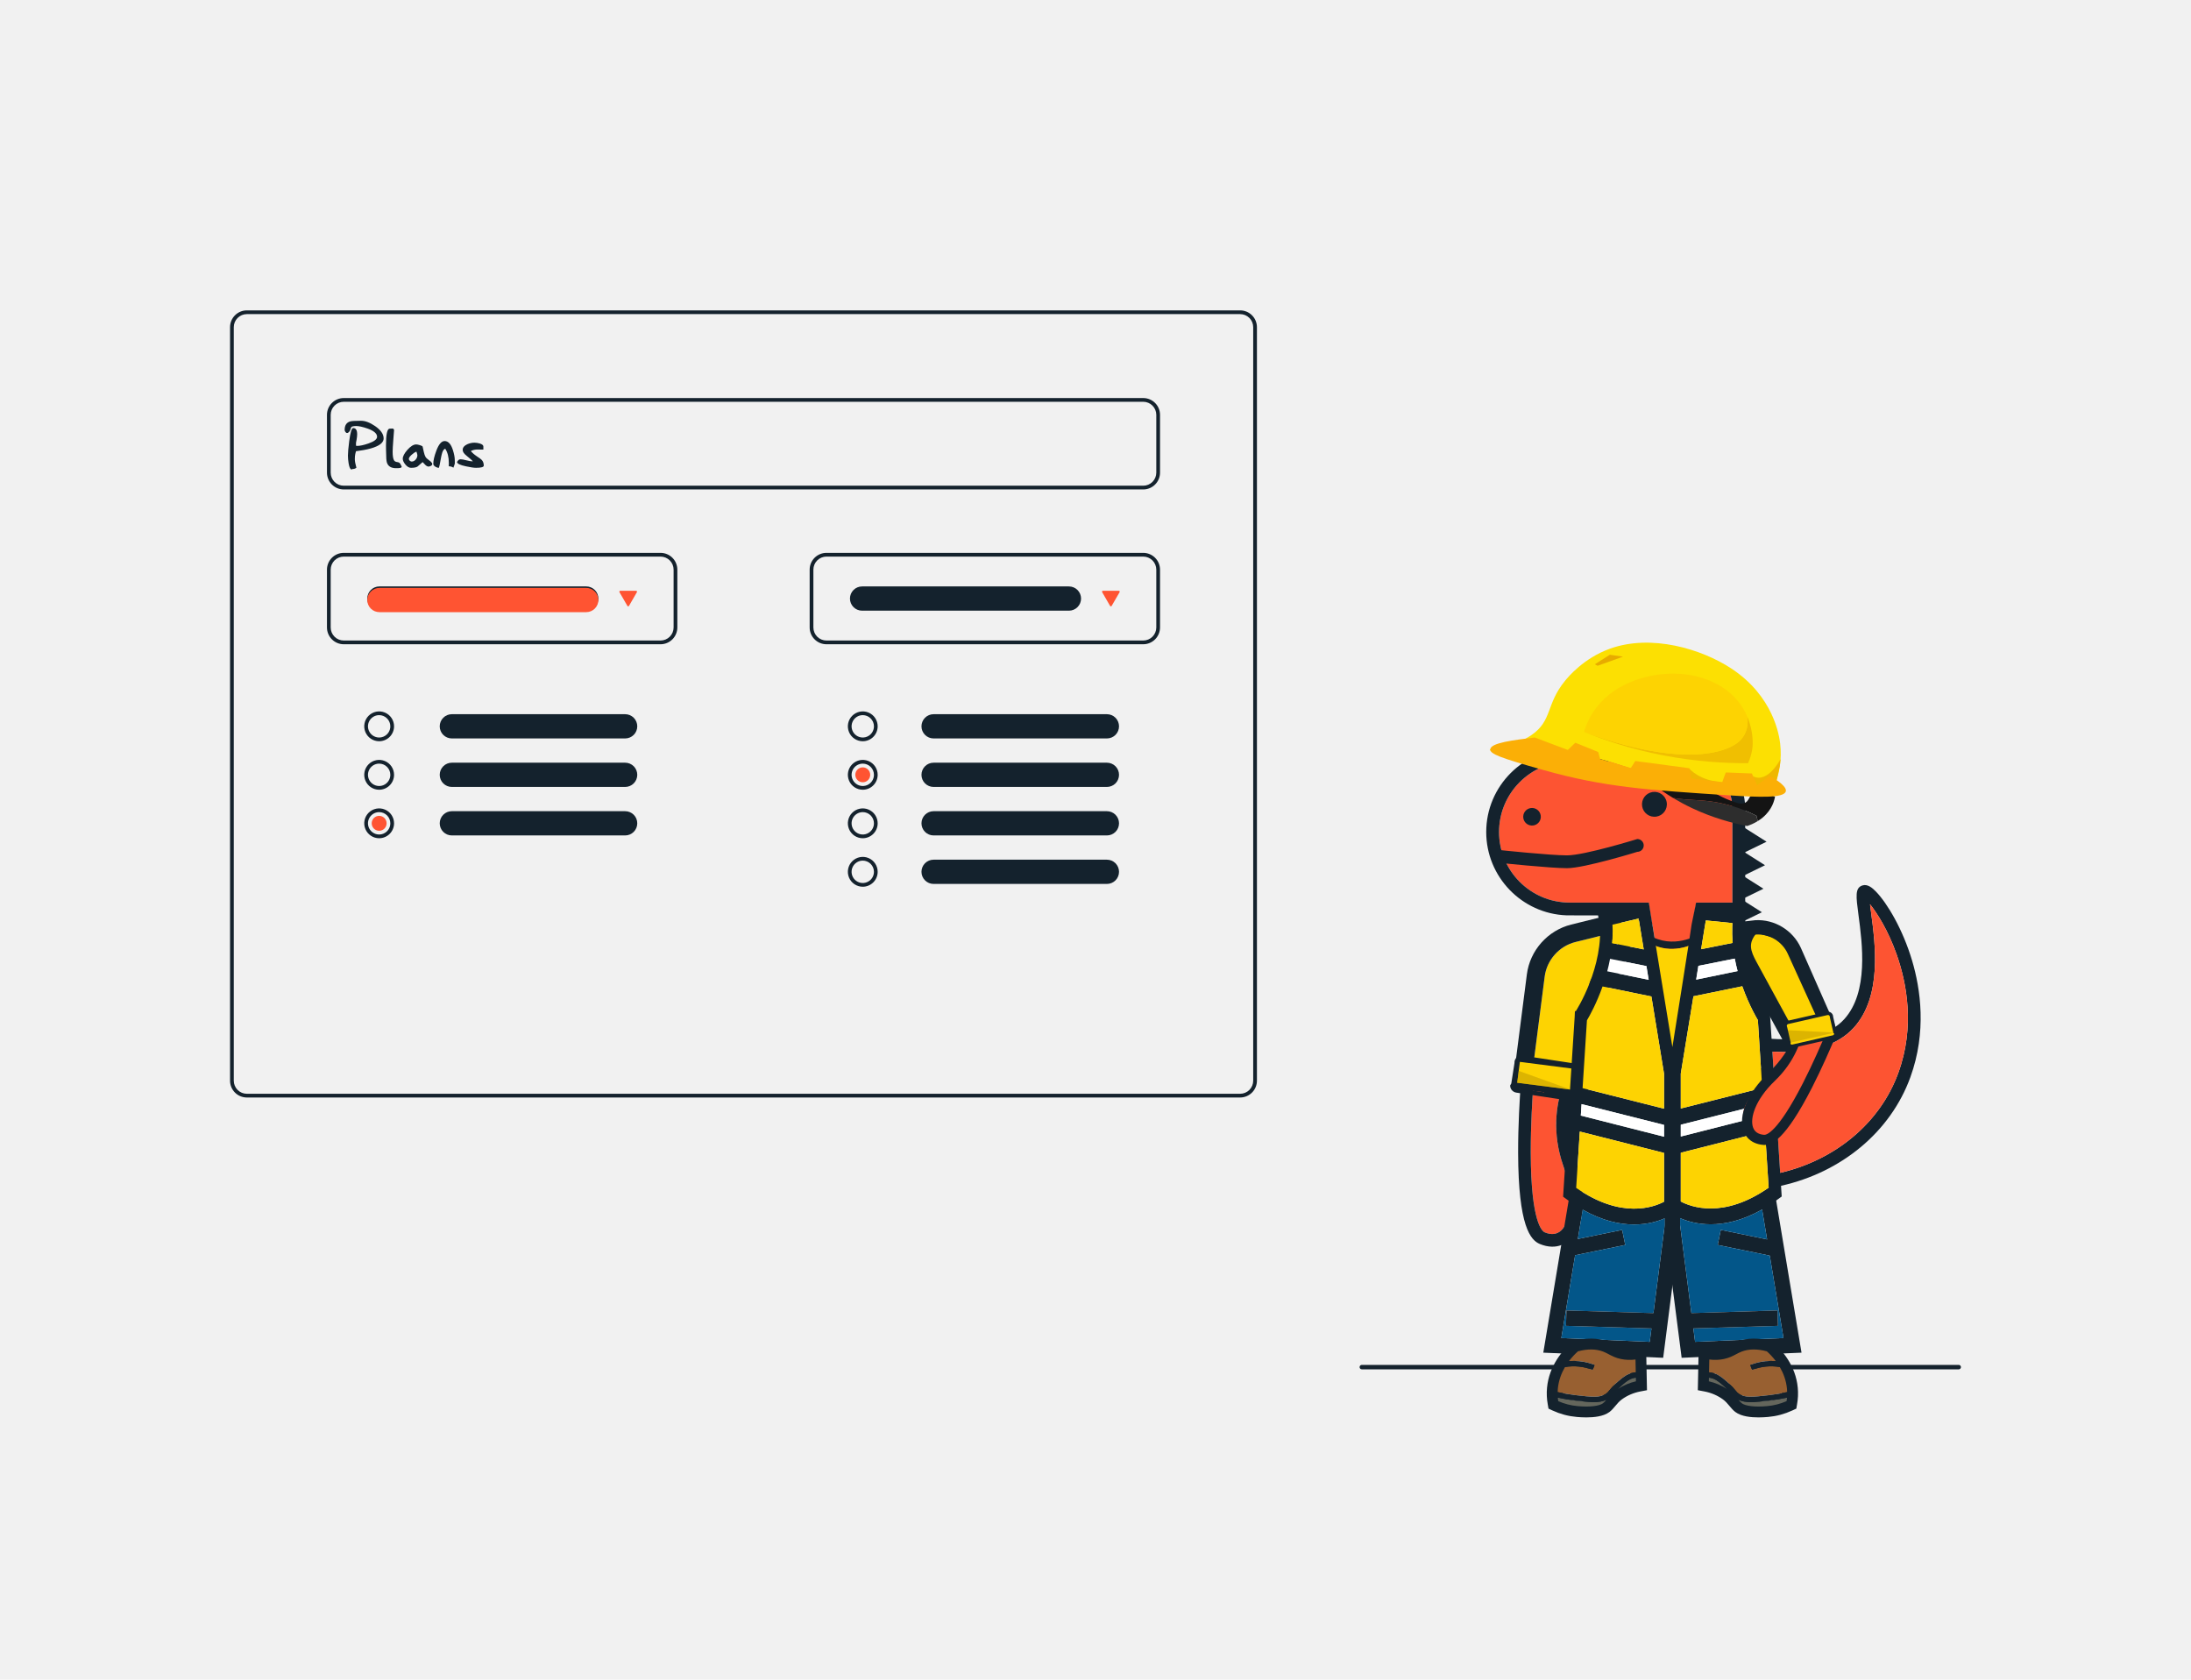 <?xml version="1.0" encoding="UTF-8"?>
<svg xmlns="http://www.w3.org/2000/svg" width="600" height="460" viewBox="0 0 600 460" fill="none">
  <rect width="600" height="460" fill="#F1F1F1"></rect>
  <g clip-path="url(#clip0_2267_5540)">
    <path d="M339.615 300.558H67.593C66.376 300.556 65.208 300.072 64.347 299.21C63.486 298.348 63.001 297.179 63 295.961V89.597C63.001 88.378 63.486 87.21 64.347 86.348C65.208 85.486 66.376 85.001 67.593 85H339.615C340.832 85.001 342 85.486 342.861 86.348C343.722 87.21 344.206 88.378 344.208 89.597V295.961C344.206 297.179 343.722 298.348 342.861 299.21C342 300.072 340.832 300.556 339.615 300.558ZM67.593 86.022C66.646 86.023 65.738 86.4 65.068 87.07C64.398 87.74 64.022 88.649 64.021 89.597V295.961C64.022 296.908 64.399 297.817 65.068 298.488C65.738 299.158 66.646 299.535 67.593 299.536H339.615C340.562 299.535 341.47 299.158 342.139 298.488C342.809 297.817 343.186 296.908 343.187 295.961V89.597C343.186 88.649 342.809 87.74 342.139 87.07C341.47 86.4 340.562 86.023 339.615 86.022H67.593Z" fill="#14222D"></path>
    <path d="M313.076 134.037H94.132C92.915 134.036 91.747 133.551 90.886 132.689C90.025 131.827 89.54 130.659 89.539 129.44V113.605C89.54 112.386 90.025 111.218 90.886 110.356C91.747 109.494 92.915 109.009 94.132 109.008H313.076C314.294 109.009 315.462 109.494 316.323 110.356C317.184 111.218 317.668 112.386 317.67 113.605V129.44C317.668 130.659 317.184 131.827 316.323 132.689C315.462 133.551 314.294 134.036 313.076 134.037ZM94.132 110.029C93.185 110.03 92.277 110.408 91.607 111.078C90.938 111.748 90.561 112.657 90.56 113.605V129.44C90.561 130.388 90.938 131.297 91.607 131.967C92.277 132.637 93.185 133.014 94.132 133.015H313.076C314.023 133.014 314.931 132.637 315.601 131.967C316.271 131.297 316.648 130.388 316.649 129.44V113.605C316.648 112.657 316.271 111.748 315.601 111.078C314.931 110.408 314.023 110.031 313.076 110.029H94.132Z" fill="#14222D"></path>
    <path d="M105.056 120.064C105.056 120.928 104.411 121.653 103.12 122.24C102.213 122.656 101.008 122.997 99.504 123.264C98.832 123.371 98.16 123.472 97.488 123.568C97.424 123.813 97.36 124.064 97.296 124.32C97.211 124.704 97.168 125.173 97.168 125.728C97.168 126.283 97.312 127.067 97.6 128.08C97.323 128.325 96.971 128.448 96.544 128.448C96.459 128.448 96.416 128.469 96.416 128.512C96.416 128.544 96.368 128.56 96.272 128.56C95.931 128.56 95.664 128.011 95.472 126.912C95.344 126.133 95.28 125.424 95.28 124.784C95.28 123.952 95.397 122.629 95.632 120.816C95.941 118.427 96.304 117.232 96.72 117.232C97.445 117.232 97.808 117.792 97.808 118.912C97.808 119.339 97.755 119.845 97.648 120.432C97.595 120.709 97.541 120.987 97.488 121.264V122.032C97.541 122.085 97.653 122.112 97.824 122.112C98.603 122.112 99.632 121.888 100.912 121.44C102.48 120.896 103.264 120.288 103.264 119.616C103.264 118.72 102.379 117.963 100.608 117.344C99.296 116.896 98.277 116.672 97.552 116.672C96.859 116.672 96.416 116.763 96.224 116.944C96.16 117.008 96.069 117.243 95.952 117.648C95.845 118.011 95.605 118.315 95.232 118.56H94.864C94.544 118.283 94.384 118.005 94.384 117.728C94.384 116.48 94.891 115.707 95.904 115.408C96.299 115.291 97.291 115.232 98.88 115.232C100.021 115.232 101.301 115.717 102.72 116.688C104.277 117.765 105.056 118.891 105.056 120.064ZM109.62 127.024C109.876 127.493 110.004 127.76 110.004 127.824C110.004 128.133 109.412 128.261 108.228 128.208C107.033 128.155 106.276 127.648 105.956 126.688C105.806 126.229 105.732 125.243 105.732 123.728C105.732 123.771 105.726 123.589 105.716 123.184C105.705 122.779 105.7 122.384 105.7 122C105.7 118.96 106.03 117.424 106.692 117.392C107.214 117.371 107.481 117.36 107.492 117.36C107.769 117.392 107.908 117.563 107.908 117.872C107.908 117.84 107.844 118.656 107.716 120.32C107.588 121.984 107.524 123.099 107.524 123.664C107.524 124.869 107.657 125.68 107.924 126.096C108.084 126.341 108.372 126.491 108.788 126.544C109.204 126.597 109.481 126.757 109.62 127.024ZM117.21 127.76C116.912 127.685 116.629 127.499 116.362 127.2C115.978 126.784 115.77 126.565 115.738 126.544C115.28 126.949 114.816 127.355 114.346 127.76C114.016 127.995 113.413 128.112 112.538 128.112C112.016 128.112 111.504 127.808 111.002 127.2C110.533 126.624 110.298 126.096 110.298 125.616C110.298 124.976 110.714 124.176 111.546 123.216C112.432 122.213 113.242 121.712 113.978 121.712C114.213 121.712 114.544 121.776 114.97 121.904C115.44 122.043 115.696 122.181 115.738 122.32C115.845 122.8 115.952 123.28 116.058 123.76C116.186 124.357 116.357 124.837 116.57 125.2C116.688 125.392 116.96 125.643 117.386 125.952C117.824 126.261 118.128 126.544 118.298 126.8C118.352 126.896 118.378 126.987 118.378 127.072C118.378 127.296 118.218 127.483 117.898 127.632C117.621 127.76 117.392 127.803 117.21 127.76ZM114.298 124.672C114.298 124.512 114.213 124.181 114.042 123.68C113.637 123.829 113.205 124.112 112.746 124.528C112.224 124.987 111.962 125.371 111.962 125.68C111.962 125.829 112.042 125.989 112.202 126.16C112.373 126.32 112.554 126.4 112.746 126.4C113.152 126.4 113.509 126.224 113.818 125.872C114.138 125.509 114.298 125.109 114.298 124.672ZM124.546 126.064C124.546 126.736 124.556 126.987 124.578 126.816C124.556 127.008 124.418 127.429 124.162 128.08C123.799 127.824 123.378 127.696 122.898 127.696C122.908 127.333 122.914 127.029 122.914 126.784C122.914 125.184 122.583 123.883 121.922 122.88C121.57 122.997 121.292 123.371 121.09 124C120.962 124.373 120.812 125.051 120.642 126.032C120.482 127.003 120.332 127.696 120.194 128.112C119.874 128.112 119.548 128.011 119.218 127.808C118.844 127.573 118.658 127.307 118.658 127.008C118.658 126.101 118.93 124.923 119.474 123.472C120.135 121.68 120.898 120.784 121.762 120.784C122.754 120.784 123.511 121.616 124.034 123.28C124.375 124.357 124.546 125.285 124.546 126.064ZM132.481 127.504C132.481 127.909 131.777 128.112 130.369 128.112C129.782 128.112 128.87 127.979 127.633 127.712C125.979 127.371 125.153 126.965 125.153 126.496C125.334 126.229 125.462 126.064 125.537 126C125.686 125.851 125.889 125.776 126.145 125.776C126.475 125.776 127.009 125.872 127.745 126.064C128.491 126.256 129.073 126.352 129.489 126.352C129.307 126.096 128.731 125.579 127.761 124.8C127.057 124.245 126.705 123.717 126.705 123.216C126.705 122.565 127.121 122.048 127.953 121.664C128.603 121.376 129.259 121.232 129.921 121.232C130.379 121.232 130.854 121.301 131.345 121.44C132.027 121.643 132.369 121.92 132.369 122.272V123.12C131.291 123.099 130.683 123.093 130.545 123.104C129.958 123.136 129.419 123.275 128.929 123.52C129.345 124.021 129.894 124.501 130.577 124.96C131.313 125.44 131.761 125.771 131.921 125.952C132.294 126.347 132.481 126.864 132.481 127.504Z" fill="#14222D"></path>
    <path d="M180.893 176.434H94.132C92.915 176.432 91.747 175.947 90.886 175.085C90.025 174.224 89.54 173.055 89.539 171.836V156.001C89.54 154.783 90.025 153.614 90.886 152.752C91.747 151.891 92.915 151.406 94.132 151.404H180.893C182.111 151.406 183.279 151.891 184.14 152.752C185.001 153.614 185.485 154.783 185.487 156.001V171.836C185.485 173.055 185.001 174.224 184.14 175.085C183.279 175.947 182.111 176.432 180.893 176.434ZM94.132 152.426C93.185 152.427 92.277 152.804 91.607 153.474C90.938 154.145 90.561 155.054 90.56 156.001V171.836C90.561 172.784 90.938 173.693 91.607 174.363C92.277 175.034 93.185 175.411 94.132 175.412H180.893C181.84 175.411 182.749 175.034 183.418 174.363C184.088 173.693 184.465 172.784 184.466 171.836V156.001C184.465 155.054 184.088 154.145 183.418 153.474C182.749 152.804 181.84 152.427 180.893 152.426H94.132Z" fill="#14222D"></path>
    <path d="M313.077 176.434H226.316C225.098 176.432 223.931 175.947 223.07 175.085C222.208 174.224 221.724 173.055 221.723 171.836V156.001C221.724 154.783 222.208 153.614 223.07 152.752C223.931 151.891 225.098 151.406 226.316 151.404H313.077C314.295 151.406 315.462 151.89 316.323 152.752C317.184 153.614 317.669 154.783 317.67 156.001V171.836C317.669 173.055 317.184 174.224 316.323 175.086C315.462 175.947 314.295 176.432 313.077 176.434ZM226.316 152.426C225.369 152.427 224.461 152.804 223.791 153.474C223.121 154.145 222.744 155.054 222.743 156.001V171.836C222.744 172.784 223.121 173.693 223.791 174.363C224.461 175.034 225.369 175.411 226.316 175.412H313.077C314.024 175.411 314.932 175.034 315.602 174.363C316.272 173.693 316.648 172.784 316.649 171.836V156.001C316.648 155.054 316.272 154.145 315.602 153.474C314.932 152.804 314.024 152.427 313.077 152.426H226.316Z" fill="#14222D"></path>
    <path d="M103.829 202.995C103.021 202.995 102.232 202.755 101.561 202.306C100.889 201.857 100.366 201.219 100.057 200.472C99.748 199.726 99.667 198.904 99.825 198.111C99.982 197.319 100.371 196.591 100.942 196.019C101.513 195.448 102.24 195.058 103.032 194.901C103.824 194.743 104.645 194.824 105.391 195.133C106.137 195.443 106.775 195.966 107.224 196.638C107.672 197.31 107.912 198.1 107.912 198.909C107.911 199.992 107.48 201.031 106.715 201.797C105.949 202.563 104.911 202.994 103.829 202.995ZM103.829 195.844C103.223 195.844 102.631 196.024 102.128 196.36C101.624 196.697 101.232 197.176 101 197.736C100.768 198.296 100.707 198.912 100.826 199.507C100.944 200.101 101.235 200.647 101.664 201.076C102.092 201.504 102.638 201.796 103.232 201.915C103.826 202.033 104.441 201.972 105.001 201.74C105.56 201.508 106.039 201.115 106.375 200.611C106.712 200.107 106.891 199.515 106.891 198.909C106.89 198.096 106.567 197.317 105.993 196.743C105.419 196.168 104.641 195.845 103.829 195.844Z" fill="#14222D"></path>
    <path d="M103.829 216.275C103.021 216.275 102.232 216.036 101.561 215.587C100.889 215.138 100.366 214.499 100.057 213.753C99.748 213.006 99.667 212.184 99.825 211.392C99.982 210.599 100.371 209.871 100.942 209.299C101.513 208.728 102.24 208.339 103.032 208.181C103.824 208.023 104.645 208.104 105.391 208.414C106.137 208.723 106.775 209.247 107.224 209.919C107.672 210.591 107.912 211.381 107.912 212.189C107.911 213.272 107.48 214.311 106.715 215.077C105.949 215.843 104.911 216.274 103.829 216.275ZM103.829 209.124C103.223 209.124 102.631 209.304 102.128 209.641C101.624 209.977 101.232 210.456 101 211.016C100.768 211.576 100.707 212.192 100.826 212.787C100.944 213.381 101.235 213.927 101.664 214.356C102.092 214.785 102.638 215.077 103.232 215.195C103.826 215.313 104.441 215.252 105.001 215.02C105.56 214.788 106.039 214.396 106.375 213.892C106.712 213.388 106.891 212.795 106.891 212.189C106.89 211.376 106.567 210.597 105.993 210.023C105.419 209.448 104.641 209.125 103.829 209.124Z" fill="#14222D"></path>
    <path d="M103.829 229.557C103.021 229.557 102.232 229.317 101.561 228.868C100.889 228.419 100.366 227.781 100.057 227.034C99.748 226.287 99.667 225.466 99.825 224.673C99.982 223.88 100.371 223.152 100.942 222.581C101.513 222.009 102.24 221.62 103.032 221.462C103.824 221.305 104.645 221.386 105.391 221.695C106.137 222.004 106.775 222.528 107.224 223.2C107.672 223.872 107.912 224.662 107.912 225.47C107.911 226.554 107.48 227.592 106.715 228.358C105.949 229.124 104.911 229.555 103.829 229.557ZM103.829 222.405C103.223 222.405 102.631 222.585 102.128 222.922C101.624 223.259 101.232 223.737 101 224.297C100.768 224.857 100.707 225.474 100.826 226.068C100.944 226.663 101.235 227.209 101.664 227.637C102.092 228.066 102.638 228.358 103.232 228.476C103.826 228.594 104.441 228.534 105.001 228.302C105.56 228.07 106.039 227.677 106.375 227.173C106.712 226.669 106.891 226.076 106.891 225.47C106.89 224.658 106.567 223.879 105.993 223.304C105.419 222.729 104.641 222.406 103.829 222.405Z" fill="#14222D"></path>
    <path d="M123.733 195.588C122.854 195.588 122.01 195.938 121.388 196.56C120.766 197.183 120.416 198.028 120.416 198.908C120.416 199.789 120.766 200.633 121.388 201.256C122.01 201.878 122.854 202.228 123.733 202.228H171.197C172.077 202.228 172.92 201.878 173.542 201.256C174.165 200.633 174.514 199.789 174.514 198.908C174.514 198.028 174.165 197.183 173.542 196.56C172.92 195.938 172.077 195.588 171.197 195.588H123.733Z" fill="#14222D"></path>
    <path d="M123.733 208.869C122.854 208.869 122.01 209.219 121.388 209.842C120.766 210.464 120.416 211.309 120.416 212.189C120.416 213.07 120.766 213.914 121.388 214.537C122.01 215.16 122.854 215.51 123.733 215.51H171.197C172.077 215.51 172.92 215.16 173.542 214.537C174.165 213.914 174.514 213.07 174.514 212.189C174.514 211.309 174.165 210.464 173.542 209.842C172.92 209.219 172.077 208.869 171.197 208.869H123.733Z" fill="#14222D"></path>
    <path d="M123.733 222.15C122.854 222.15 122.01 222.5 121.388 223.122C120.766 223.745 120.416 224.59 120.416 225.47C120.416 226.351 120.766 227.195 121.388 227.818C122.01 228.44 122.854 228.79 123.733 228.79H171.197C172.077 228.79 172.92 228.44 173.542 227.818C174.165 227.195 174.514 226.351 174.514 225.47C174.514 224.59 174.165 223.745 173.542 223.122C172.92 222.5 172.077 222.15 171.197 222.15H123.733Z" fill="#14222D"></path>
    <path d="M236.266 202.995C235.459 202.995 234.67 202.755 233.998 202.306C233.327 201.857 232.803 201.219 232.494 200.472C232.185 199.726 232.105 198.904 232.262 198.111C232.42 197.319 232.808 196.591 233.379 196.019C233.95 195.448 234.678 195.058 235.47 194.901C236.262 194.743 237.083 194.824 237.829 195.133C238.575 195.443 239.213 195.966 239.661 196.638C240.11 197.31 240.349 198.1 240.349 198.909C240.348 199.992 239.918 201.031 239.152 201.797C238.387 202.563 237.349 202.994 236.266 202.995ZM236.266 195.844C235.661 195.844 235.069 196.024 234.565 196.36C234.062 196.697 233.669 197.176 233.437 197.736C233.206 198.296 233.145 198.912 233.263 199.507C233.381 200.101 233.673 200.647 234.101 201.076C234.529 201.504 235.075 201.796 235.669 201.915C236.263 202.033 236.879 201.972 237.438 201.74C237.998 201.508 238.476 201.115 238.813 200.611C239.149 200.107 239.329 199.515 239.329 198.909C239.328 198.096 239.005 197.317 238.431 196.743C237.857 196.168 237.078 195.845 236.266 195.844Z" fill="#14222D"></path>
    <path d="M236.266 216.275C235.459 216.275 234.67 216.036 233.998 215.587C233.327 215.138 232.803 214.499 232.494 213.753C232.185 213.006 232.105 212.184 232.262 211.392C232.42 210.599 232.808 209.871 233.379 209.299C233.95 208.728 234.678 208.339 235.47 208.181C236.262 208.023 237.083 208.104 237.829 208.414C238.575 208.723 239.213 209.247 239.661 209.919C240.11 210.591 240.349 211.381 240.349 212.189C240.348 213.272 239.918 214.311 239.152 215.077C238.387 215.843 237.349 216.274 236.266 216.275ZM236.266 209.124C235.661 209.124 235.069 209.304 234.565 209.641C234.062 209.977 233.669 210.456 233.437 211.016C233.206 211.576 233.145 212.192 233.263 212.787C233.381 213.381 233.673 213.927 234.101 214.356C234.529 214.785 235.075 215.077 235.669 215.195C236.263 215.313 236.879 215.252 237.438 215.02C237.998 214.788 238.476 214.396 238.813 213.892C239.149 213.388 239.329 212.795 239.329 212.189C239.328 211.376 239.005 210.597 238.431 210.023C237.857 209.448 237.078 209.125 236.266 209.124Z" fill="#14222D"></path>
    <path d="M236.266 229.557C235.459 229.557 234.67 229.317 233.998 228.868C233.327 228.419 232.803 227.781 232.494 227.034C232.185 226.287 232.105 225.466 232.262 224.673C232.42 223.88 232.808 223.152 233.379 222.581C233.95 222.009 234.678 221.62 235.47 221.462C236.262 221.305 237.083 221.386 237.829 221.695C238.575 222.004 239.213 222.528 239.661 223.2C240.11 223.872 240.349 224.662 240.349 225.47C240.348 226.554 239.918 227.592 239.152 228.358C238.387 229.124 237.349 229.555 236.266 229.557ZM236.266 222.405C235.661 222.405 235.069 222.585 234.565 222.922C234.062 223.259 233.669 223.737 233.437 224.297C233.206 224.857 233.145 225.474 233.263 226.068C233.381 226.663 233.673 227.209 234.101 227.637C234.529 228.066 235.075 228.358 235.669 228.476C236.263 228.594 236.879 228.534 237.438 228.302C237.998 228.07 238.476 227.677 238.813 227.173C239.149 226.669 239.329 226.076 239.329 225.47C239.328 224.658 239.005 223.879 238.431 223.304C237.857 222.729 237.078 222.406 236.266 222.405Z" fill="#14222D"></path>
    <path d="M236.266 242.837C235.459 242.837 234.67 242.598 233.998 242.149C233.327 241.7 232.803 241.061 232.494 240.315C232.185 239.568 232.105 238.746 232.262 237.954C232.42 237.161 232.808 236.433 233.379 235.861C233.95 235.29 234.678 234.901 235.47 234.743C236.262 234.585 237.083 234.666 237.829 234.976C238.575 235.285 239.213 235.809 239.661 236.481C240.11 237.153 240.349 237.943 240.349 238.751C240.348 239.834 239.918 240.873 239.152 241.639C238.387 242.405 237.349 242.836 236.266 242.837ZM236.266 235.686C235.661 235.686 235.069 235.866 234.565 236.203C234.062 236.539 233.669 237.018 233.437 237.578C233.206 238.138 233.145 238.754 233.263 239.349C233.381 239.943 233.673 240.489 234.101 240.918C234.529 241.347 235.075 241.639 235.669 241.757C236.263 241.875 236.879 241.814 237.438 241.582C237.998 241.35 238.476 240.958 238.813 240.454C239.149 239.95 239.329 239.357 239.329 238.751C239.328 237.938 239.005 237.159 238.431 236.585C237.857 236.01 237.078 235.687 236.266 235.686Z" fill="#14222D"></path>
    <path d="M255.661 195.588C254.781 195.588 253.937 195.938 253.315 196.56C252.693 197.183 252.344 198.028 252.344 198.908C252.344 199.789 252.693 200.633 253.315 201.256C253.937 201.878 254.781 202.228 255.661 202.228H303.124C304.004 202.228 304.848 201.878 305.47 201.256C306.092 200.633 306.442 199.789 306.442 198.908C306.442 198.028 306.092 197.183 305.47 196.56C304.848 195.938 304.004 195.588 303.124 195.588H255.661Z" fill="#14222D"></path>
    <path d="M255.661 208.869C254.781 208.869 253.937 209.219 253.315 209.842C252.693 210.464 252.344 211.309 252.344 212.189C252.344 213.07 252.693 213.914 253.315 214.537C253.937 215.16 254.781 215.51 255.661 215.51H303.124C304.004 215.51 304.848 215.16 305.47 214.537C306.092 213.914 306.442 213.07 306.442 212.189C306.442 211.309 306.092 210.464 305.47 209.842C304.848 209.219 304.004 208.869 303.124 208.869H255.661Z" fill="#14222D"></path>
    <path d="M255.661 222.15C254.781 222.15 253.937 222.5 253.315 223.122C252.693 223.745 252.344 224.59 252.344 225.47C252.344 226.351 252.693 227.195 253.315 227.818C253.937 228.44 254.781 228.79 255.661 228.79H303.124C304.004 228.79 304.848 228.44 305.47 227.818C306.092 227.195 306.442 226.351 306.442 225.47C306.442 224.59 306.092 223.745 305.47 223.122C304.848 222.5 304.004 222.15 303.124 222.15H255.661Z" fill="#14222D"></path>
    <path d="M255.661 235.431C254.781 235.431 253.937 235.78 253.315 236.403C252.693 237.026 252.344 237.87 252.344 238.751C252.344 239.631 252.693 240.476 253.315 241.099C253.937 241.721 254.781 242.071 255.661 242.071H303.124C304.004 242.071 304.848 241.721 305.47 241.099C306.092 240.476 306.442 239.631 306.442 238.751C306.442 237.87 306.092 237.026 305.47 236.403C304.848 235.78 304.004 235.431 303.124 235.431H255.661Z" fill="#14222D"></path>
    <path d="M103.894 160.599C103.014 160.599 102.17 160.948 101.548 161.571C100.926 162.194 100.576 163.038 100.576 163.919C100.576 164.799 100.926 165.644 101.548 166.267C102.17 166.889 103.014 167.239 103.894 167.239H160.543C161.423 167.239 162.267 166.889 162.889 166.267C163.511 165.644 163.861 164.799 163.861 163.919C163.861 163.038 163.511 162.194 162.889 161.571C162.267 160.948 161.423 160.599 160.543 160.599H103.894Z" fill="#14222D"></path>
    <path d="M103.894 161C103.014 161 102.17 161.35 101.548 161.972C100.926 162.595 100.576 163.44 100.576 164.32C100.576 165.201 100.926 166.045 101.548 166.668C102.17 167.291 103.014 167.64 103.894 167.64H160.543C161.423 167.64 162.267 167.291 162.889 166.668C163.511 166.045 163.861 165.201 163.861 164.32C163.861 163.44 163.511 162.595 162.889 161.972C162.267 161.35 161.423 161 160.543 161H103.894Z" fill="#FF5432"></path>
    <path d="M169.861 161.786C169.816 161.786 169.772 161.797 169.733 161.82C169.694 161.842 169.662 161.875 169.64 161.913C169.617 161.952 169.605 161.996 169.605 162.041C169.605 162.086 169.617 162.13 169.64 162.169L171.806 165.924C171.828 165.963 171.86 165.995 171.899 166.017C171.938 166.04 171.982 166.051 172.027 166.051C172.072 166.051 172.116 166.04 172.154 166.017C172.193 165.995 172.225 165.963 172.248 165.924L174.414 162.169C174.436 162.13 174.448 162.086 174.448 162.041C174.448 161.996 174.436 161.952 174.414 161.913C174.391 161.875 174.359 161.842 174.32 161.82C174.282 161.797 174.238 161.786 174.193 161.786H169.861Z" fill="#FF5432"></path>
    <path d="M236.077 160.599C235.197 160.599 234.354 160.948 233.731 161.571C233.109 162.194 232.76 163.038 232.76 163.919C232.76 164.799 233.109 165.644 233.731 166.267C234.354 166.889 235.197 167.239 236.077 167.239H292.727C293.607 167.239 294.451 166.889 295.073 166.267C295.695 165.644 296.044 164.799 296.044 163.919C296.044 163.038 295.695 162.194 295.073 161.571C294.451 160.948 293.607 160.599 292.727 160.599H236.077Z" fill="#14222D"></path>
    <path d="M302.044 161.786C301.999 161.786 301.955 161.797 301.917 161.82C301.878 161.842 301.846 161.875 301.823 161.913C301.801 161.952 301.789 161.996 301.789 162.041C301.789 162.086 301.801 162.13 301.823 162.169L303.989 165.924C304.012 165.963 304.044 165.995 304.083 166.017C304.121 166.04 304.166 166.051 304.21 166.051C304.255 166.051 304.299 166.04 304.338 166.017C304.377 165.995 304.409 165.963 304.431 165.924L306.597 162.169C306.62 162.13 306.632 162.086 306.632 162.041C306.632 161.996 306.62 161.952 306.597 161.913C306.575 161.875 306.543 161.842 306.504 161.82C306.465 161.797 306.421 161.786 306.376 161.786H302.044Z" fill="#FF5432"></path>
    <path d="M236.266 214.232C237.393 214.232 238.307 213.318 238.307 212.189C238.307 211.061 237.393 210.146 236.266 210.146C235.139 210.146 234.225 211.061 234.225 212.189C234.225 213.318 235.139 214.232 236.266 214.232Z" fill="#FF5432"></path>
    <path d="M103.829 227.513C104.956 227.513 105.87 226.598 105.87 225.47C105.87 224.342 104.956 223.427 103.829 223.427C102.701 223.427 101.787 224.342 101.787 225.47C101.787 226.598 102.701 227.513 103.829 227.513Z" fill="#FF5432"></path>
    <path d="M536.393 375H372.928C372.767 375 372.612 374.936 372.498 374.822C372.384 374.708 372.32 374.553 372.32 374.392C372.32 374.231 372.384 374.076 372.498 373.962C372.612 373.848 372.767 373.784 372.928 373.784H536.393C536.554 373.784 536.709 373.848 536.823 373.962C536.937 374.076 537.001 374.231 537.001 374.392C537.001 374.553 536.937 374.708 536.823 374.822C536.709 374.936 536.554 375 536.393 375Z" fill="#14222D"></path>
  </g>
  <path d="M427.541 336.958C426.363 338.07 424.835 338.246 423.013 337.479C422.384 337.218 419.258 334.933 419.196 315.738C419.167 308.052 419.66 300.501 419.919 296.991L428.037 297.172C426.525 301.321 424.674 309.46 428.107 319.287C431.207 328.142 429.987 334.651 427.541 336.958Z" fill="#FD5432"></path>
  <path d="M416.642 294.63C416.639 294.655 416.575 295.396 416.474 296.66C416.47 296.74 416.459 296.825 416.455 296.911C416.191 300.557 415.714 308.073 415.735 315.727C415.792 335.876 419.147 339.609 421.663 340.669C422.786 341.136 423.888 341.383 424.95 341.408C426.803 341.453 428.503 340.805 429.913 339.48C433.987 335.636 434.567 327.266 431.371 318.145C426.998 305.65 432.293 296.022 432.342 295.929L431.754 295.587L430.674 294.971L429.347 294.212C429.267 294.35 428.681 295.396 428.031 297.172C427.926 297.462 427.818 297.77 427.707 298.103C426.285 302.474 424.909 310.146 428.108 319.287C431.208 328.142 429.988 334.651 427.542 336.958C426.358 338.069 424.83 338.245 423.008 337.478C422.379 337.211 419.253 334.926 419.191 315.731C419.17 308.133 419.647 300.66 419.906 297.1C419.911 297.064 419.91 297.02 419.915 296.984C420.016 295.714 420.08 294.973 420.078 294.942L416.642 294.63Z" fill="#14222D"></path>
  <path d="M443.391 255.015C440.269 266.868 437.339 274.9 437.249 275.019L437 275.315L436.751 275.618L435.967 279.643L435.126 283.971L434.285 288.299L433.206 293.854L419.63 293.75L423.008 267.457C423.594 262.892 426.99 259.078 431.456 257.973L443.391 255.015Z" fill="#FDD302"></path>
  <path d="M418.13 266.831L414.385 295.982C414.382 296.007 414.318 296.748 414.217 298.011L427.748 299.75L427.971 298.595C427.972 298.583 427.979 298.577 427.979 298.577L428.417 296.323L429.406 291.233L420.096 290.105L423.006 267.457C423.593 262.892 426.988 259.078 431.455 257.973L443.389 255.015C443.603 254.218 443.795 253.4 443.962 252.579C444.159 251.626 444.32 250.661 444.445 249.686L430.271 253.199C423.853 254.791 418.973 260.267 418.13 266.831Z" fill="#14222D"></path>
  <path d="M434.75 299.301C434.747 299.325 434.631 300.061 434.424 301.311L422.831 299.95L422.893 298.776C422.894 298.763 422.889 298.757 422.889 298.757L423.007 296.463L423.273 291.285L432.58 292.433L435.211 269.75C435.742 265.178 446.277 259.877 442.208 257.729C438.14 255.58 442.891 256.486 442.875 255.661C443.786 255.195 445.806 254.644 446.59 256.175C447.374 257.707 444.273 266.862 440.387 270.538L434.75 299.301Z" fill="#14222D"></path>
  <path d="M415.251 299.223L431.208 301.638C432.131 301.777 433.029 301.273 433.35 300.433L433.595 299.799L433.291 299.411L434.102 294.052C434.321 293.464 434.262 292.871 433.956 292.371C433.649 291.871 433.131 291.537 432.542 291.448L416.996 289.096C416.402 289.006 415.813 289.178 415.373 289.565C414.933 289.952 414.701 290.501 414.737 291.072C414.741 291.092 414.738 291.11 414.736 291.122L413.863 296.72L413.555 297.264L413.567 297.44C413.619 298.336 414.327 299.084 415.251 299.223ZM432.149 299.99L432.148 299.996C432.033 300.29 431.714 300.471 431.392 300.423L415.435 298.008C415.163 297.967 414.94 297.772 414.861 297.524L415.125 297.017L415.988 291.318C416.003 291.214 416.005 291.115 416.001 291.015C415.986 290.814 416.068 290.615 416.225 290.477C416.381 290.339 416.591 290.278 416.8 290.309L432.352 292.663C432.561 292.694 432.743 292.815 432.852 292.993C432.961 293.171 432.981 293.379 432.907 293.573C432.873 293.667 432.846 293.763 432.83 293.866L431.943 299.729L432.149 299.99Z" fill="#14222D"></path>
  <path d="M416.214 290.803L430.891 292.688L430.156 298.405L415.48 296.519L416.214 290.803Z" fill="#FDD302"></path>
  <path opacity="0.53" d="M415.898 293.271L430.157 298.405L415.481 296.52L415.898 293.271Z" fill="#BF9A00"></path>
  <path d="M457.983 286.758L464.465 247.177C462.927 247.767 453.073 247.767 451.53 247.177L457.983 286.758Z" fill="#FD5432"></path>
  <path d="M451.485 256.014L451.908 258.373C457.771 261.552 463.393 258.756 464.503 258.137L464.887 256.014C464.887 256.014 458.247 260.166 451.485 256.014Z" fill="#14222D"></path>
  <path d="M451.908 258.373L457.191 287.692H459.137L464.504 258.137C463.393 258.756 457.771 261.552 451.908 258.373Z" fill="#FDD302"></path>
  <path d="M451.662 247.988L452.487 253.149C453.962 253.714 461.265 253.684 463.245 253.163L464.307 247.964C461.874 249.664 454.031 249.708 451.662 247.988Z" fill="#FD5432"></path>
  <path d="M421.075 224.758C419.763 224.969 418.525 224.075 418.313 222.763C418.102 221.45 418.996 220.212 420.309 220.001C421.621 219.789 422.859 220.684 423.071 221.996C423.282 223.308 422.392 224.546 421.075 224.758Z" fill="#14222D"></path>
  <path d="M484.535 284.439L484.702 284.704L484.914 287.977C485.066 287.987 485.218 287.997 485.366 288.002C495.686 288.606 503.166 286.404 507.653 281.451C515.447 272.836 513.545 258.559 512.41 250.028C512.302 249.237 512.194 248.396 512.1 247.634C514.056 250.062 517.059 254.785 519.374 261.341C522.14 269.155 524.465 281.126 519.85 293.81C514.877 307.502 502.63 317.66 487.499 321.194C487.351 321.228 487.204 321.262 487.056 321.297L487.282 324.835C487.43 324.801 487.582 324.771 487.73 324.737C504.262 321.056 517.708 309.994 523.148 295.01C527.684 282.527 525.91 270.757 523.625 263.071C521.054 254.436 516.808 247.359 513.737 244.18C512.744 243.153 511.427 242.027 510.017 242.484C507.957 243.153 508.262 245.452 508.931 250.49C509.992 258.417 511.756 271.691 505.053 279.097C501.244 283.303 494.561 285.112 485.14 284.483C484.938 284.468 484.737 284.453 484.535 284.439Z" fill="#14222D"></path>
  <path d="M485.366 288.001L487.056 314.284L487.282 317.822L487.499 321.193C502.63 317.66 514.877 307.502 519.85 293.81C524.465 281.126 522.14 269.155 519.373 261.341C517.059 254.785 514.056 250.062 512.1 247.634C512.194 248.396 512.302 249.236 512.41 250.028C513.545 258.559 515.447 272.835 507.653 281.45C503.166 286.404 495.686 288.606 485.366 288.001Z" fill="#FD5432"></path>
  <path d="M480.742 292.518L480.998 296.45H485.912L485.657 292.518H480.742Z" fill="#414042"></path>
  <path d="M410.509 227.849C410.509 238.508 419.178 247.177 429.837 247.177H451.53L451.662 247.988C454.031 249.708 461.874 249.664 464.307 247.964C464.322 247.954 464.332 247.944 464.346 247.934L464.464 247.177H474.416V221.411C474.416 214.305 468.632 208.521 461.525 208.521H429.837C419.178 208.521 410.509 217.194 410.509 227.849Z" fill="#FD5432"></path>
  <path d="M448.374 233.282C448.374 233.282 433.931 237.757 429.115 237.757C424.461 237.757 410.504 236.282 410.504 236.282C409.536 236.282 408.749 235.496 408.749 234.528C408.749 233.56 409.536 232.773 410.504 232.773C410.504 232.773 424.466 234.248 429.115 234.248C433.931 234.248 448.374 229.773 448.374 229.773C449.343 229.773 450.129 230.56 450.129 231.528C450.129 232.496 449.343 233.282 448.374 233.282Z" fill="#14222D"></path>
  <path d="M453.604 223.632C451.746 223.932 449.997 222.669 449.697 220.811C449.397 218.954 450.66 217.204 452.518 216.904C454.375 216.605 456.125 217.868 456.425 219.725C456.725 221.583 455.462 223.332 453.604 223.632Z" fill="#14222D"></path>
  <path d="M437.892 252.087C437.818 251.62 437.73 251.153 437.627 250.686H432.471L428.967 250.672C416.78 250.215 407 240.15 407 227.849C407 215.258 417.242 205.017 429.837 205.017H461.526C470.563 205.017 477.92 212.373 477.92 221.411V246.666H477.94V253.335H477.817C477.782 253.905 477.768 254.47 477.768 255.036C477.768 255.822 477.797 256.603 477.856 257.38C477.905 258.048 477.974 258.717 478.063 259.37C479.331 269.091 484.309 277.062 484.368 277.165L484.535 277.426L484.702 277.691L484.913 280.964L485.139 284.483L485.365 288.002L485.655 292.518L485.911 296.45L487.056 314.284L487.282 317.822L487.498 321.194L487.729 324.737L487.916 327.666L486.977 328.354C486.786 328.496 486.589 328.634 486.397 328.772C485.08 329.715 483.798 330.531 482.549 331.239C477.109 334.31 472.347 335.288 468.479 335.288C464.799 335.288 461.933 334.404 460.091 333.593C459.098 333.16 458.4 332.747 458.026 332.512C457.682 332.738 456.96 333.175 455.889 333.647C455.884 333.647 455.884 333.647 455.879 333.652C454.041 334.458 451.176 335.342 447.495 335.342C443.627 335.342 438.86 334.364 433.42 331.288C432.167 330.585 430.879 329.764 429.562 328.816C429.37 328.688 429.184 328.551 428.992 328.408L428.053 327.72L431.223 278.418L431.287 276.91H431.533C431.616 276.777 439.371 264.776 438.054 252.087H437.892ZM474.465 257.974C474.357 256.584 474.323 255.158 474.377 253.719C474.387 253.443 474.401 253.163 474.421 252.888C474.421 252.859 474.426 252.824 474.426 252.795L467.374 252.087H467.128L465.845 259.945L471.418 258.834L472.308 258.658L474.485 258.225C474.48 258.142 474.47 258.058 474.465 257.974ZM475.06 262.52L473.065 262.918L472.175 263.095L465.098 264.506L464.489 268.275L472.794 266.565L473.684 266.383L475.836 265.941C475.541 264.84 475.281 263.7 475.06 262.52ZM460.277 329.037C463.02 330.502 471.924 333.917 484.343 325.248L483.906 318.442L483.68 314.923L483.351 309.827L460.277 315.685V329.037ZM460.277 311.242L483.07 305.458L482.864 302.317L460.277 308.013V311.242ZM460.277 303.571L482.584 297.948L482.486 296.45L482.235 292.518L481.473 280.65L481.395 279.367C481.09 278.861 480.618 278.03 480.058 276.929C479.188 275.229 478.107 272.885 477.119 270.093L475.134 270.501L474.947 270.541L463.742 272.841L460.277 294.012V303.571ZM431.631 325.307C444.055 333.976 452.965 330.551 455.697 329.096V315.739L432.624 309.886L431.631 325.307ZM432.904 305.512L455.697 311.296V308.067L433.105 302.371L432.904 305.512ZM434.58 279.426L433.386 297.998L455.697 303.625V294.066L452.232 272.895L438.855 270.147C437.229 274.742 435.346 278.133 434.58 279.426ZM448.758 251.64L448.743 251.556L441.568 253.227C441.661 254.937 441.627 256.628 441.489 258.279L450.129 260.004L448.832 252.087H448.615L448.758 251.64ZM440.91 262.574C440.688 263.754 440.433 264.894 440.138 265.995L451.485 268.329L450.871 264.565L440.91 262.574ZM451.53 247.177L451.662 247.988L452.488 253.148L457.982 286.758C457.982 286.758 463.334 253.139 463.246 253.163L464.307 247.964L464.464 247.177H474.416V221.411C474.416 214.305 468.632 208.521 461.526 208.521H429.837C419.178 208.521 410.509 217.195 410.509 227.849C410.509 238.508 419.178 247.177 429.837 247.177H451.53Z" fill="#14222D"></path>
  <path d="M440.91 262.574C440.688 263.754 440.433 264.894 440.138 265.995L451.485 268.329L450.871 264.565L440.91 262.574Z" fill="white"></path>
  <path d="M475.06 262.52L473.065 262.918L472.175 263.095L465.098 264.506L464.489 268.275L472.794 266.565L473.684 266.383L475.836 265.941C475.541 264.84 475.281 263.7 475.06 262.52Z" fill="white"></path>
  <path d="M432.904 305.512L455.697 311.296V308.067L433.105 302.371L432.904 305.512Z" fill="white"></path>
  <path d="M460.277 311.242L483.07 305.458L482.864 302.317L460.277 308.013V311.242Z" fill="white"></path>
  <path d="M441.489 258.279L450.129 260.004L448.831 252.087H448.615L448.758 251.64L448.743 251.556L441.568 253.227C441.661 254.937 441.627 256.628 441.489 258.279Z" fill="#FDD302"></path>
  <path d="M465.845 259.945L471.418 258.834L472.307 258.657L474.484 258.225C474.479 258.141 474.47 258.058 474.465 257.974C474.357 256.584 474.322 255.158 474.376 253.719C474.386 253.443 474.401 253.163 474.42 252.888C474.42 252.858 474.425 252.824 474.425 252.795L467.373 252.087H467.127L465.845 259.945Z" fill="#FDD302"></path>
  <path d="M431.631 325.307C444.055 333.976 452.965 330.55 455.697 329.096V315.738L432.624 309.885L431.631 325.307Z" fill="#FDD302"></path>
  <path d="M460.278 315.685V329.037C463.02 330.502 471.925 333.917 484.344 325.248L483.906 318.442L483.68 314.923L483.351 309.827L460.278 315.685Z" fill="#FDD302"></path>
  <path d="M433.386 297.998L455.697 303.625V294.066L452.233 272.895L438.856 270.147C437.229 274.742 435.347 278.133 434.58 279.426L433.386 297.998Z" fill="#FDD302"></path>
  <path d="M460.277 294.012V303.571L482.584 297.949L481.473 280.65L481.395 279.367C481.09 278.861 480.618 278.031 480.058 276.93C479.188 275.229 478.107 272.885 477.119 270.094L463.742 272.841L460.277 294.012Z" fill="#FDD302"></path>
  <path d="M455.879 331.165L455.889 333.647L455.899 335.927L457.982 352.13L460.513 371.842L464.637 371.665L468.799 371.488L484.84 370.8L488.816 370.628L493.342 370.436L486.398 328.772L486.28 328.049L482.132 328.742L482.55 331.239L483.911 339.416L484.648 343.864L488.408 366.436L464.194 367.473L463.723 363.792L463.182 359.6L460.091 335.524V331.165H455.879Z" fill="#14222D"></path>
  <path d="M470.387 340.94L484.649 343.864L485.106 343.957L485.951 339.834L483.912 339.416L471.232 336.816L470.387 340.94Z" fill="#14222D"></path>
  <path d="M422.629 370.436L455.457 371.842L457.984 352.13L460.092 335.657V331.165H455.88V335.524L452.789 359.605L452.248 363.802L451.777 367.473L427.563 366.436L431.342 343.756L432.084 339.303L433.421 331.288L433.844 328.742L429.691 328.049L429.563 328.816L422.629 370.436Z" fill="#14222D"></path>
  <path d="M429.502 339.834L430.348 343.957L431.34 343.756L445.066 340.94L444.221 336.816L432.082 339.303L429.502 339.834Z" fill="#14222D"></path>
  <path d="M427.562 366.436L451.775 367.473L452.247 363.801L428.84 363.089L428.968 358.882L452.788 359.605L455.879 335.524V333.651C454.041 334.457 451.176 335.342 447.495 335.342C443.627 335.342 438.86 334.364 433.42 331.288L432.083 339.303L444.222 336.816L445.067 340.94L431.341 343.755L427.562 366.436Z" fill="#035689"></path>
  <path d="M428.84 363.089L452.248 363.802L454.911 363.88L455.039 359.674L452.788 359.605L428.968 358.882L428.84 363.089Z" fill="#14222D"></path>
  <path d="M460.091 333.593V335.524L463.182 359.6L486.767 358.882L486.895 363.089L463.723 363.792L464.195 367.473L488.408 366.436L484.649 343.864L470.387 340.94L471.232 336.817L483.912 339.416L482.55 331.239C477.11 334.31 472.348 335.288 468.48 335.288C464.799 335.288 461.934 334.404 460.091 333.593Z" fill="#035689"></path>
  <path d="M460.701 359.674L460.828 363.88L463.723 363.792L486.895 363.089L486.767 358.882L463.182 359.6L460.701 359.674Z" fill="#14222D"></path>
  <path d="M476.882 226.148L483.768 230.508L476.691 233.962L476.882 226.148Z" fill="#14222D"></path>
  <path d="M476.457 232.586L483.342 236.946L476.265 240.4L476.457 232.586Z" fill="#14222D"></path>
  <path d="M476.029 239.024L482.914 243.384L475.837 246.838L476.029 239.024Z" fill="#14222D"></path>
  <path d="M475.601 245.462L482.486 249.822L475.41 253.276L475.601 245.462Z" fill="#14222D"></path>
  <path d="M425.145 380.177C425.401 377.425 426.379 375.085 427.558 373.213C427.588 373.159 427.622 373.11 427.651 373.061C428.855 371.174 430.246 369.758 431.273 368.854L431.401 368.746L431.563 368.697C434.566 367.861 437.254 367.886 439.544 368.765C440.193 369.016 440.739 369.301 441.264 369.581C442.115 370.028 442.916 370.456 444.164 370.721C445.535 371.011 446.975 371.011 448.454 370.721L449.314 370.549L449.422 375.827L449.452 377.321L449.496 379.479L448.882 379.597C446.872 379.98 444.935 380.811 443.294 381.995C442.405 382.634 441.756 383.41 441.181 384.094C440.739 384.624 440.321 385.126 439.854 385.479C438.611 386.418 436.375 386.664 434.399 386.664C433.495 386.664 432.645 386.61 431.961 386.551C429.809 386.369 427.715 385.809 425.745 384.895L425.396 384.732L425.332 384.359C425.076 382.963 425.012 381.553 425.145 380.177ZM426.718 383.715C428.428 384.462 430.232 384.924 432.089 385.081C435.372 385.366 437.947 385.072 438.969 384.3C439.259 384.079 439.559 383.735 439.903 383.327C439.952 383.268 440.001 383.209 440.051 383.15C440.65 382.432 441.392 381.548 442.429 380.796C442.636 380.649 442.847 380.506 443.058 380.364C444.562 379.4 446.243 378.688 447.997 378.28L447.978 377.292L447.948 375.808L447.879 372.309C446.503 372.486 445.152 372.441 443.859 372.166C442.409 371.857 441.476 371.36 440.571 370.884C440.065 370.613 439.584 370.358 439.014 370.141C437.068 369.395 434.748 369.37 432.119 370.073C431.401 370.716 430.512 371.616 429.657 372.751C429.283 373.247 428.914 373.793 428.57 374.378C427.607 376.019 426.826 378.009 426.61 380.314C426.58 380.619 426.56 380.929 426.56 381.238C426.546 381.74 426.56 382.246 426.6 382.757C426.629 383.076 426.669 383.396 426.718 383.715Z" stroke="#14222D" stroke-width="3" stroke-miterlimit="10"></path>
  <path d="M443.059 380.364C444.563 379.4 446.244 378.688 447.998 378.28L447.978 377.292C447.674 377.317 447.379 377.376 447.089 377.459C446.357 377.67 445.629 378.059 444.071 379.425C443.668 379.784 443.334 380.093 443.059 380.364Z" fill="#64665C"></path>
  <path d="M426.599 382.757C426.628 383.076 426.668 383.396 426.717 383.715C428.427 384.462 430.231 384.924 432.088 385.081C435.371 385.366 437.946 385.072 438.969 384.3C439.259 384.079 439.558 383.735 439.902 383.327C438.934 383.799 437.858 383.976 436.526 383.976C435.106 383.976 433.405 383.779 431.263 383.528C429.71 383.347 428.147 383.086 426.599 382.757Z" fill="#64665C"></path>
  <path d="M426.56 381.238C428.172 381.597 429.808 381.877 431.435 382.064C436.049 382.605 438.158 382.796 439.75 381.715C440.173 381.425 440.354 381.204 440.674 380.806C441.097 380.285 441.672 379.572 443.097 378.319C444.861 376.771 445.746 376.309 446.684 376.044C447.097 375.926 447.515 375.847 447.947 375.808L447.878 372.309C446.502 372.486 445.151 372.442 443.858 372.166C442.409 371.857 441.475 371.36 440.571 370.884C440.065 370.613 439.583 370.358 439.013 370.142C437.067 369.395 434.747 369.37 432.118 370.073C431.4 370.717 430.511 371.616 429.656 372.751C430.594 372.673 431.538 372.682 432.482 372.776C433.921 372.913 435.337 373.257 436.688 373.793L436.148 375.164C434.924 374.683 433.641 374.368 432.334 374.24C431.076 374.117 429.813 374.162 428.57 374.378C427.606 376.019 426.825 378.01 426.609 380.314C426.579 380.619 426.56 380.929 426.56 381.238Z" fill="#986031"></path>
  <path d="M425.125 382.423C425.616 382.541 426.108 382.654 426.599 382.757C428.147 383.086 429.71 383.346 431.263 383.528C433.406 383.779 435.106 383.976 436.526 383.976C437.858 383.976 438.934 383.799 439.902 383.327C440.133 383.214 440.359 383.086 440.581 382.934C441.185 382.521 441.465 382.172 441.819 381.735C442.089 381.4 442.428 380.983 443.057 380.363C443.333 380.093 443.667 379.784 444.07 379.425C445.628 378.059 446.355 377.67 447.087 377.459C447.377 377.375 447.672 377.316 447.977 377.292C448.454 377.233 448.945 377.243 449.451 377.321L449.422 375.827C448.92 375.768 448.429 375.764 447.947 375.808C447.515 375.847 447.097 375.926 446.684 376.044C445.746 376.309 444.861 376.771 443.097 378.319C441.672 379.572 441.097 380.285 440.674 380.806C440.355 381.204 440.173 381.425 439.75 381.715C438.158 382.796 436.05 382.604 431.435 382.064C429.808 381.877 428.172 381.597 426.56 381.238C426.196 381.16 425.837 381.076 425.479 380.988L425.125 382.423Z" fill="#14222D"></path>
  <path d="M427.529 373.085L427.558 373.213L427.853 374.52C428.089 374.466 428.33 374.417 428.571 374.378C429.814 374.162 431.077 374.117 432.335 374.24C433.643 374.368 434.925 374.682 436.149 375.164L436.689 373.793C435.338 373.257 433.923 372.913 432.483 372.776C431.539 372.682 430.596 372.672 429.657 372.751C428.984 372.81 428.315 372.913 427.652 373.061C427.613 373.066 427.568 373.075 427.529 373.085Z" fill="#14222D"></path>
  <path d="M490.635 384.359L490.571 384.732L490.222 384.895C488.251 385.809 486.158 386.369 484.005 386.551C483.322 386.61 482.472 386.664 481.567 386.664C479.592 386.664 477.356 386.418 476.112 385.479C475.646 385.126 475.228 384.624 474.786 384.094C474.211 383.41 473.562 382.634 472.672 381.995C471.031 380.811 469.095 379.98 467.085 379.597L466.47 379.479L466.515 377.321L466.544 375.827L466.652 370.549L467.512 370.721C468.991 371.011 470.431 371.011 471.802 370.721C473.051 370.456 473.852 370.028 474.702 369.581C475.228 369.301 475.773 369.016 476.422 368.765C478.712 367.886 481.4 367.861 484.403 368.697L484.565 368.746L484.693 368.854C485.72 369.758 487.111 371.174 488.315 373.061C488.344 373.11 488.379 373.159 488.408 373.213C489.588 375.085 490.566 377.425 490.821 380.177C490.954 381.553 490.89 382.963 490.635 384.359ZM489.367 382.757C489.406 382.246 489.421 381.74 489.406 381.238C489.406 380.929 489.386 380.619 489.357 380.314C489.141 378.009 488.359 376.019 487.396 374.378C487.052 373.793 486.683 373.247 486.31 372.751C485.455 371.616 484.565 370.716 483.848 370.073C481.219 369.37 478.899 369.395 476.953 370.141C476.383 370.358 475.901 370.613 475.395 370.884C474.491 371.36 473.557 371.857 472.107 372.166C470.815 372.441 469.463 372.486 468.087 372.309L468.018 375.808L467.989 377.292L467.969 378.28C469.724 378.688 471.404 379.4 472.908 380.364C473.12 380.506 473.331 380.649 473.537 380.796C474.574 381.548 475.316 382.432 475.916 383.15C475.965 383.209 476.014 383.268 476.063 383.327C476.407 383.735 476.707 384.079 476.997 384.3C478.019 385.072 480.594 385.366 483.877 385.081C485.735 384.924 487.538 384.462 489.249 383.715C489.298 383.396 489.337 383.076 489.367 382.757Z" stroke="#14222D" stroke-width="3" stroke-miterlimit="10"></path>
  <path d="M472.908 380.364C471.404 379.4 469.724 378.688 467.969 378.28L467.989 377.292C468.294 377.317 468.588 377.376 468.878 377.459C469.611 377.67 470.338 378.059 471.896 379.425C472.299 379.784 472.633 380.093 472.908 380.364Z" fill="#64665C"></path>
  <path d="M489.367 382.757C489.338 383.076 489.298 383.396 489.249 383.715C487.539 384.462 485.735 384.924 483.878 385.081C480.595 385.366 478.02 385.072 476.998 384.3C476.708 384.079 476.408 383.735 476.064 383.327C477.032 383.799 478.108 383.976 479.44 383.976C480.86 383.976 482.561 383.779 484.703 383.528C486.256 383.347 487.819 383.086 489.367 382.757Z" fill="#64665C"></path>
  <path d="M489.406 381.238C487.794 381.597 486.158 381.877 484.531 382.064C479.916 382.605 477.808 382.796 476.216 381.715C475.793 381.425 475.611 381.204 475.292 380.806C474.869 380.285 474.294 379.572 472.869 378.319C471.105 376.771 470.22 376.309 469.282 376.044C468.869 375.926 468.451 375.847 468.019 375.808L468.087 372.309C469.464 372.486 470.815 372.442 472.107 372.166C473.557 371.857 474.491 371.36 475.395 370.884C475.901 370.613 476.383 370.358 476.953 370.142C478.899 369.395 481.219 369.37 483.848 370.073C484.566 370.717 485.455 371.616 486.31 372.751C485.372 372.673 484.428 372.682 483.484 372.776C482.044 372.913 480.629 373.257 479.278 373.793L479.818 375.164C481.042 374.683 482.325 374.368 483.632 374.24C484.89 374.117 486.153 374.162 487.396 374.378C488.359 376.019 489.141 378.01 489.357 380.314C489.387 380.619 489.406 380.929 489.406 381.238Z" fill="#986031"></path>
  <path d="M490.842 382.423C490.35 382.541 489.859 382.654 489.367 382.757C487.819 383.086 486.257 383.346 484.704 383.528C482.561 383.779 480.861 383.976 479.44 383.976C478.109 383.976 477.032 383.799 476.064 383.327C475.833 383.214 475.607 383.086 475.386 382.934C474.781 382.521 474.501 382.172 474.147 381.735C473.877 381.4 473.538 380.983 472.909 380.363C472.634 380.093 472.3 379.784 471.897 379.425C470.339 378.059 469.611 377.67 468.879 377.459C468.589 377.375 468.294 377.316 467.99 377.292C467.513 377.233 467.022 377.243 466.515 377.321L466.545 375.827C467.046 375.768 467.538 375.764 468.019 375.808C468.452 375.847 468.869 375.926 469.282 376.044C470.221 376.309 471.105 376.771 472.87 378.319C474.295 379.572 474.87 380.285 475.293 380.806C475.612 381.204 475.794 381.425 476.216 381.715C477.809 382.796 479.917 382.604 484.532 382.064C486.158 381.877 487.795 381.597 489.407 381.238C489.77 381.16 490.129 381.076 490.488 380.988L490.842 382.423Z" fill="#14222D"></path>
  <path d="M488.438 373.085L488.408 373.213L488.113 374.52C487.877 374.466 487.636 374.417 487.396 374.378C486.152 374.162 484.889 374.117 483.631 374.24C482.324 374.368 481.041 374.682 479.818 375.164L479.277 373.793C480.628 373.257 482.044 372.913 483.484 372.776C484.427 372.682 485.371 372.672 486.31 372.751C486.983 372.81 487.651 372.913 488.315 373.061C488.354 373.066 488.398 373.075 488.438 373.085Z" fill="#14222D"></path>
  <path d="M476.348 255.535C480.101 264.545 483.356 269.326 483.456 269.394L483.728 269.556L484.001 269.724L485.563 272.609L487.241 275.711L488.918 278.814L491.072 282.796L498.533 279.402L489.444 260.246C487.92 256.895 484.269 254.852 480.362 255.166L476.348 255.535Z" fill="#FDD302"></path>
  <path d="M478.095 308.485C478.972 309.806 480.593 310.616 482.897 310.888C483.691 310.984 488.013 310.759 495.384 297.109C498.34 291.645 500.668 286.043 501.718 283.425L492.684 279.912C492.775 283.547 491.723 290.177 484.192 295.638C477.4 300.557 476.271 305.743 478.095 308.485Z" fill="#FD5432"></path>
  <path d="M477.472 309.71C477.998 311.165 478.975 312.243 480.313 312.881C481.075 313.247 481.95 313.47 482.92 313.544C485.098 313.698 488.842 312.251 496.183 297.905C498.969 292.455 501.351 286.923 502.478 284.225C502.506 284.162 502.529 284.097 502.555 284.039C502.945 283.103 503.163 282.55 503.174 282.533L500.607 281.509C500.599 281.532 500.376 282.084 499.984 283.024C499.974 283.052 499.958 283.083 499.948 283.111C498.844 285.743 496.483 291.246 493.712 296.655C486.718 310.321 483.666 310.82 483.116 310.781C481.539 310.668 480.513 309.99 480.076 308.77C479.167 306.239 480.654 301.156 486.071 295.964C491.657 290.602 493.454 284.633 494.022 281.001C494.062 280.728 494.098 280.465 494.128 280.22C494.308 278.719 494.55 280.749 494.543 280.621L493.328 280.679L492.329 280.73L491.781 280.76C491.783 280.844 491.8 286.642 484.157 293.968C478.576 299.315 475.954 305.492 477.472 309.71Z" fill="#14222D"></path>
  <path d="M471.871 220.094C466.45 218.846 463.545 219.347 458.203 218.546C456.189 217.332 454.478 216.123 453.058 215.027C458.415 215.651 463.767 216.276 469.123 216.9C470.893 218.001 472.495 218.708 473.654 219.155C475.605 219.907 476.598 220.281 477.566 219.981C479.046 219.524 478.8 218.045 480.176 217.337C481.08 216.87 482.746 216.708 486.078 218.163C485.921 219.136 485.341 221.691 482.712 223.888C482.265 224.262 481.807 224.581 481.355 224.861C481.237 224.37 481.115 223.883 480.997 223.392C477.33 221.554 474.116 220.615 471.871 220.094Z" fill="#141414"></path>
  <path d="M463.358 221.308C461.456 220.408 459.741 219.475 458.203 218.546C463.545 219.352 466.449 218.846 471.87 220.094C474.116 220.61 477.33 221.554 481.001 223.396C481.119 223.888 481.241 224.374 481.359 224.866C480.268 225.539 479.217 225.957 478.46 226.207C474.484 225.436 469.108 224.025 463.358 221.308Z" fill="#2D2D2D"></path>
  <path d="M407.991 205.375C407.873 204.697 414.277 204.81 419.388 201.301C425.162 197.34 423.3 192.878 428.588 186.435C429.423 185.418 433.699 180.209 440.948 177.624C452.265 173.589 465.913 177.712 474.036 183.02C485.713 190.647 487.251 201.552 487.492 203.616C488.008 208.049 487.163 211.725 486.391 214.079C478.302 215.258 471.874 215.13 467.716 214.85C447.729 213.494 441.695 205.931 421.717 205.601C415.442 205.493 408.119 206.108 407.991 205.375Z" fill="#FCE002"></path>
  <path d="M433.803 200.422C439.17 202.628 446.379 205.086 455.22 206.811C464.42 208.599 472.519 209.037 478.701 209.012C479.168 207.97 479.738 206.417 479.935 204.496C479.969 204.167 480.279 200.456 478.5 196.259C478.75 198.255 478.49 200.569 476.775 202.51C476.303 203.046 474.313 205.149 468.607 206.147C456.67 208.231 441.219 203.208 433.803 200.422Z" fill="#F0BF01"></path>
  <path d="M433.803 200.422C441.219 203.208 456.67 208.231 468.612 206.147C474.317 205.154 476.308 203.046 476.779 202.51C478.495 200.564 478.755 198.249 478.504 196.259C477.202 193.192 474.784 189.865 470.327 187.423C462.041 182.887 451.598 184.086 444.649 187.644C436.339 191.895 434.22 198.893 433.803 200.422Z" fill="#FDD302"></path>
  <path d="M444.467 179.825L440.85 179.314L436.731 181.919L437.508 182.322L444.467 179.825Z" fill="#E7AB00"></path>
  <path d="M487.596 207.872C487.596 207.872 484.156 214.624 480.077 212.595L479.634 215.907H485.129L486.529 213.642L487.399 209.799L487.596 207.872Z" fill="#EFB701"></path>
  <path d="M462.664 210.541C462.664 210.541 465.505 213.897 471.633 214.187L463.48 215.317L456.521 213.814L462.664 210.541Z" fill="#EFB701"></path>
  <path d="M484.608 212.428C486.962 213.809 489.508 215.607 489.001 216.831C488.294 218.551 481.935 218.354 473.762 217.824C451.219 216.359 439.435 215.597 422.686 210.885C410.611 207.489 408.046 206.457 408.11 205.218C408.203 203.415 414.474 202.682 420.283 201.965C423.305 203.105 426.323 204.24 429.345 205.38L431.404 203.4L437.651 205.931L438.196 207.872L446.595 210.329L447.823 208.408L462.64 210.388L463.122 213.194L471.634 214.187L472.597 211.543L479.738 211.818L481.178 215.037L484.608 212.428Z" fill="#FBAF06"></path>
  <path d="M419.921 226.055C418.609 226.266 417.37 225.372 417.159 224.06C416.948 222.748 417.842 221.509 419.154 221.298C420.466 221.087 421.705 221.981 421.916 223.293C422.128 224.605 421.238 225.844 419.921 226.055Z" fill="#14222D"></path>
  <path d="M475 252.658C475.326 253.373 475.676 254.072 476.056 254.753C476.373 255.343 476.712 255.923 477.063 256.481L480.881 255.93C484.555 255.722 488.049 257.837 489.573 261.187L497.506 278.629L490.463 281.887L492.242 284.516L492.5 284.739L493.058 285.786L502.5 281.239C502.13 280.295 502.117 280.521 502.5 280.739L493.152 259.559C490.96 254.742 485.946 251.704 480.661 252.003L475 252.658Z" fill="#14222D"></path>
  <path d="M485.999 253.406C486.376 254.096 486.724 254.796 487.039 255.509C487.32 256.117 487.58 256.736 487.815 257.353L481.054 255.509C478.68 258.32 479.293 260.28 481.054 263.512L490.224 280.337L498 278.5L498.093 279.669L498.771 281.13L499.273 282.205L489.698 287.423C489.166 286.56 488.864 286.048 488.851 286.033L477.602 265.393C475.069 260.746 474.084 257.044 477.5 253L485.999 253.406Z" fill="#14222D"></path>
  <path d="M488.952 280.233L501.152 277.454L502.541 283.549L490.34 286.328L488.952 280.233Z" fill="#FDD302"></path>
  <path opacity="0.53" d="M489.394 282.109L502.389 282.792L490.183 285.572L489.394 282.109Z" fill="#BF9A00"></path>
  <path d="M491.026 286.937L502.112 284.412C502.754 284.265 503.208 283.686 503.197 283.027L503.19 282.53L502.889 282.344L502.006 278.469C501.994 278.009 501.799 277.619 501.467 277.358C501.134 277.096 500.707 277.004 500.298 277.097L489.498 279.557C489.085 279.651 488.745 279.923 488.559 280.303C488.372 280.682 488.365 281.118 488.54 281.499C488.547 281.511 488.55 281.525 488.552 281.533L489.458 285.588L489.399 286.041L489.453 286.158C489.723 286.753 490.389 287.082 491.026 286.937ZM502.294 283.039L502.295 283.043C502.297 283.274 502.136 283.482 501.912 283.533L490.826 286.058C490.637 286.101 490.44 286.026 490.323 285.877L490.362 285.461L489.423 281.34C489.406 281.265 489.382 281.197 489.352 281.129C489.29 280.996 489.291 280.838 489.357 280.703C489.423 280.568 489.544 280.471 489.689 280.438L500.489 277.978C500.634 277.945 500.786 277.98 500.904 278.073C501.022 278.166 501.09 278.303 501.093 278.455C501.096 278.528 501.103 278.601 501.12 278.675L502.086 282.915L502.294 283.039Z" fill="#14222D"></path>
  <defs>
    <clipPath id="clip0_2267_5540">
      <rect width="474" height="290" fill="white" transform="translate(63 85)"></rect>
    </clipPath>
  </defs>
</svg>
